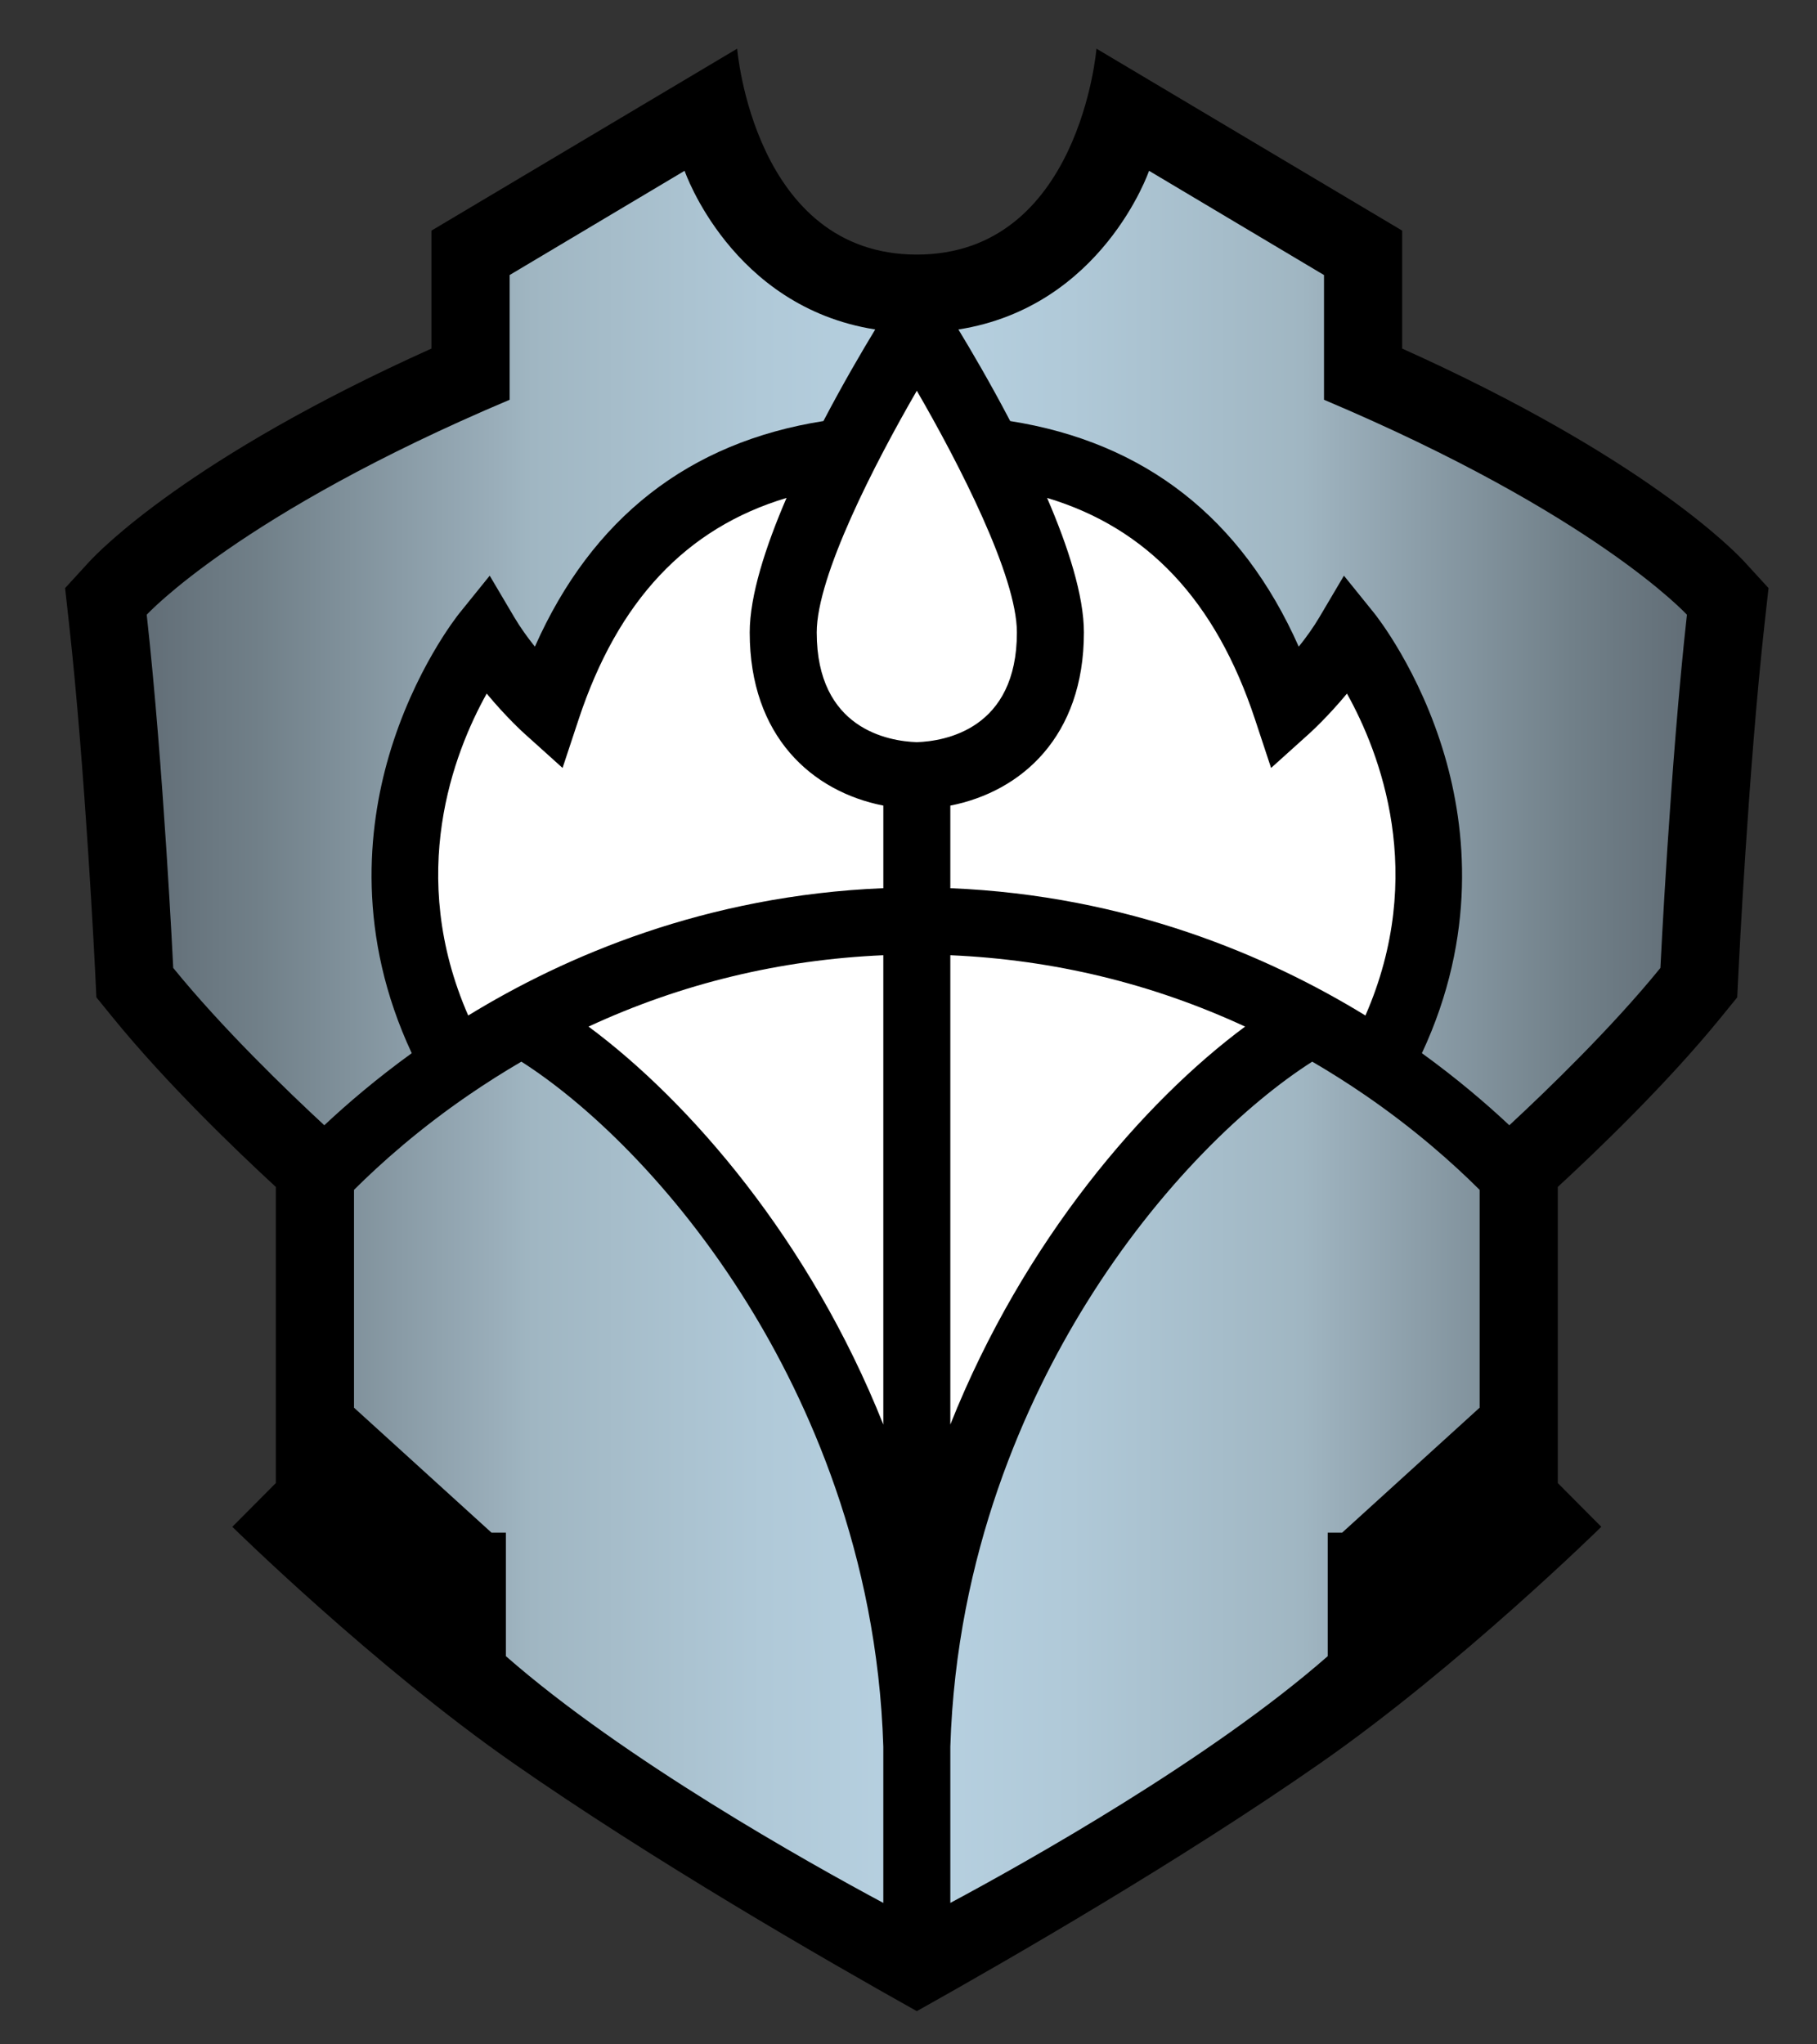 <?xml version="1.0" encoding="utf-8"?>
<!-- Generator: Adobe Illustrator 15.1.0, SVG Export Plug-In . SVG Version: 6.00 Build 0)  -->
<!DOCTYPE svg PUBLIC "-//W3C//DTD SVG 1.1//EN" "http://www.w3.org/Graphics/SVG/1.1/DTD/svg11.dtd">
<svg version="1.1" id="Layer_1" xmlns="http://www.w3.org/2000/svg" xmlns:xlink="http://www.w3.org/1999/xlink" x="0px" y="0px"
	 width="160px" height="180px" viewBox="0 0 160 180" enable-background="new 0 0 160 180" xml:space="preserve">
<rect x="0" y="0" width="160" height="180" fill="#333333" stroke="none"/>
<g id="Layer_1_1_">
</g>
<g id="Layer_3" display="none">
</g>
<g>
	<path d="M153.62,49.474c-0.879-0.958-8.807-9.186-30.149-18.784V20.305L96.551,4.285c0,0-1.475,18.13-15.818,18.13
		c-14.345,0-15.82-18.13-15.82-18.13L37.993,20.305V30.69C16.65,40.288,8.723,48.516,7.845,49.474l-2.113,2.305l0.345,3.108
		C7.511,67.79,8.37,85.38,8.379,85.557l0.108,2.256l1.424,1.751c4.763,5.862,11.026,11.854,14.377,14.942v26.074l-3.831,3.851
		c0,0,12.479,12.267,24.747,20.814c12.243,8.532,27.152,17.145,35.528,21.831v0.001l0,0l0,0v-0.001
		c8.375-4.687,23.283-13.299,35.527-21.831c12.269-8.548,24.747-20.814,24.747-20.814l-3.831-3.851v-26.074
		c3.35-3.088,9.613-9.08,14.377-14.942l1.423-1.751l0.111-2.256c0.007-0.177,0.867-17.767,2.3-30.669l0.346-3.108L153.62,49.474z"/>
	<linearGradient id="SVGID_1_" gradientUnits="userSpaceOnUse" x1="12.919" y1="91.292" x2="148.546" y2="91.292">
		<stop  offset="0" style="stop-color:#626E77"/>
		<stop  offset="0.074" style="stop-color:#718089"/>
		<stop  offset="0.224" style="stop-color:#99ADB9"/>
		<stop  offset="0.25" style="stop-color:#A0B6C2"/>
		<stop  offset="0.4" style="stop-color:#B0C9D8"/>
		<stop  offset="0.5" style="stop-color:#B7D1E1"/>
		<stop  offset="0.6" style="stop-color:#B0C9D8"/>
		<stop  offset="0.75" style="stop-color:#A0B6C2"/>
		<stop  offset="0.776" style="stop-color:#99ADB9"/>
		<stop  offset="0.925" style="stop-color:#718089"/>
		<stop  offset="1" style="stop-color:#626E77"/>
	</linearGradient>
	<path fill="url(#SVGID_1_)" d="M77.782,153.79v13.756c-6.615-3.543-22.863-12.634-33.233-21.724v-10.877h-1.27l-12.107-11.003
		v-19.178c2.33-2.323,5.716-5.346,10.095-8.348c1.526-1.046,3.074-2.026,4.644-2.941c5.599,3.566,13.4,10.78,19.956,21.368
		C71.081,123.267,77.253,136.727,77.782,153.79z M34.24,66.575c2.209-7.568,6.049-12.379,6.211-12.582l2.671-3.307l2.165,3.662
		c0.532,0.901,1.171,1.785,1.814,2.588c5.028-11.326,13.554-17.997,25.408-19.864c1.736-3.318,3.436-6.211,4.561-8.063
		c-12.679-1.995-16.787-13.971-16.787-13.971l-15.406,9.178v10.982C21.031,45.276,12.919,54.126,12.919,54.126
		c1.475,13.275,2.335,31.098,2.335,31.098c4.303,5.295,10.021,10.81,13.303,13.852c2.043-1.918,4.612-4.111,7.699-6.346
		C31.397,82.334,32.392,72.906,34.24,66.575z M83.683,153.79v13.756c6.614-3.543,22.863-12.634,33.232-21.724v-10.877h1.271
		l12.107-11.003v-19.178c-2.332-2.323-5.717-5.346-10.095-8.348c-1.526-1.046-3.076-2.026-4.646-2.941
		c-5.599,3.566-13.399,10.78-19.953,21.368C90.383,123.267,84.212,136.727,83.683,153.79z M125.209,92.73
		c3.086,2.234,5.654,4.428,7.698,6.346c3.281-3.042,9-8.557,13.304-13.852c0,0,0.86-17.823,2.335-31.098
		c0,0-8.111-8.851-31.958-18.928V24.217l-15.406-9.178c0,0-4.107,11.976-16.787,13.971c1.124,1.851,2.825,4.745,4.56,8.063
		c11.855,1.868,20.381,8.538,25.409,19.864c0.645-0.803,1.282-1.688,1.815-2.588l2.164-3.662l2.671,3.307
		c0.162,0.203,4.001,5.014,6.212,12.582C129.071,72.906,130.066,82.334,125.209,92.73z"/>
	<path fill="#FFFFFF" d="M89.545,55.684c0,8.518-6.332,9.578-8.813,9.662c-2.483-0.084-8.814-1.144-8.814-9.662
		c0-4.963,5.113-14.89,8.814-21.279C84.434,40.794,89.545,50.721,89.545,55.684z M77.782,125.428V84.104
		c-9.102,0.395-17.789,2.499-25.958,6.284C60.693,96.961,71.311,109.181,77.782,125.428z M66.018,55.684
		c0-3.243,1.393-7.551,3.243-11.844c-8.845,2.651-14.858,9.07-18.305,19.49l-1.418,4.286l-3.355-3.021
		c-0.097-0.086-1.627-1.473-3.326-3.527c-2.907,5.216-7.057,15.921-1.627,28.344c8.533-5.231,20.926-10.567,36.554-11.211v-7.27
		C71.514,69.697,66.018,64.847,66.018,55.684z M109.639,90.388c-8.167-3.785-16.854-5.889-25.956-6.284v41.324
		C90.152,109.181,100.771,96.961,109.639,90.388z M83.683,70.932v7.27c15.629,0.645,28.021,5.98,36.553,11.211
		c5.431-12.423,1.281-23.128-1.626-28.344c-1.701,2.054-3.23,3.44-3.326,3.527l-3.356,3.021l-1.417-4.286
		c-3.448-10.42-9.46-16.839-18.306-19.49c1.85,4.293,3.241,8.601,3.241,11.844C95.445,64.847,89.949,69.697,83.683,70.932z"/>
</g>
</svg>
